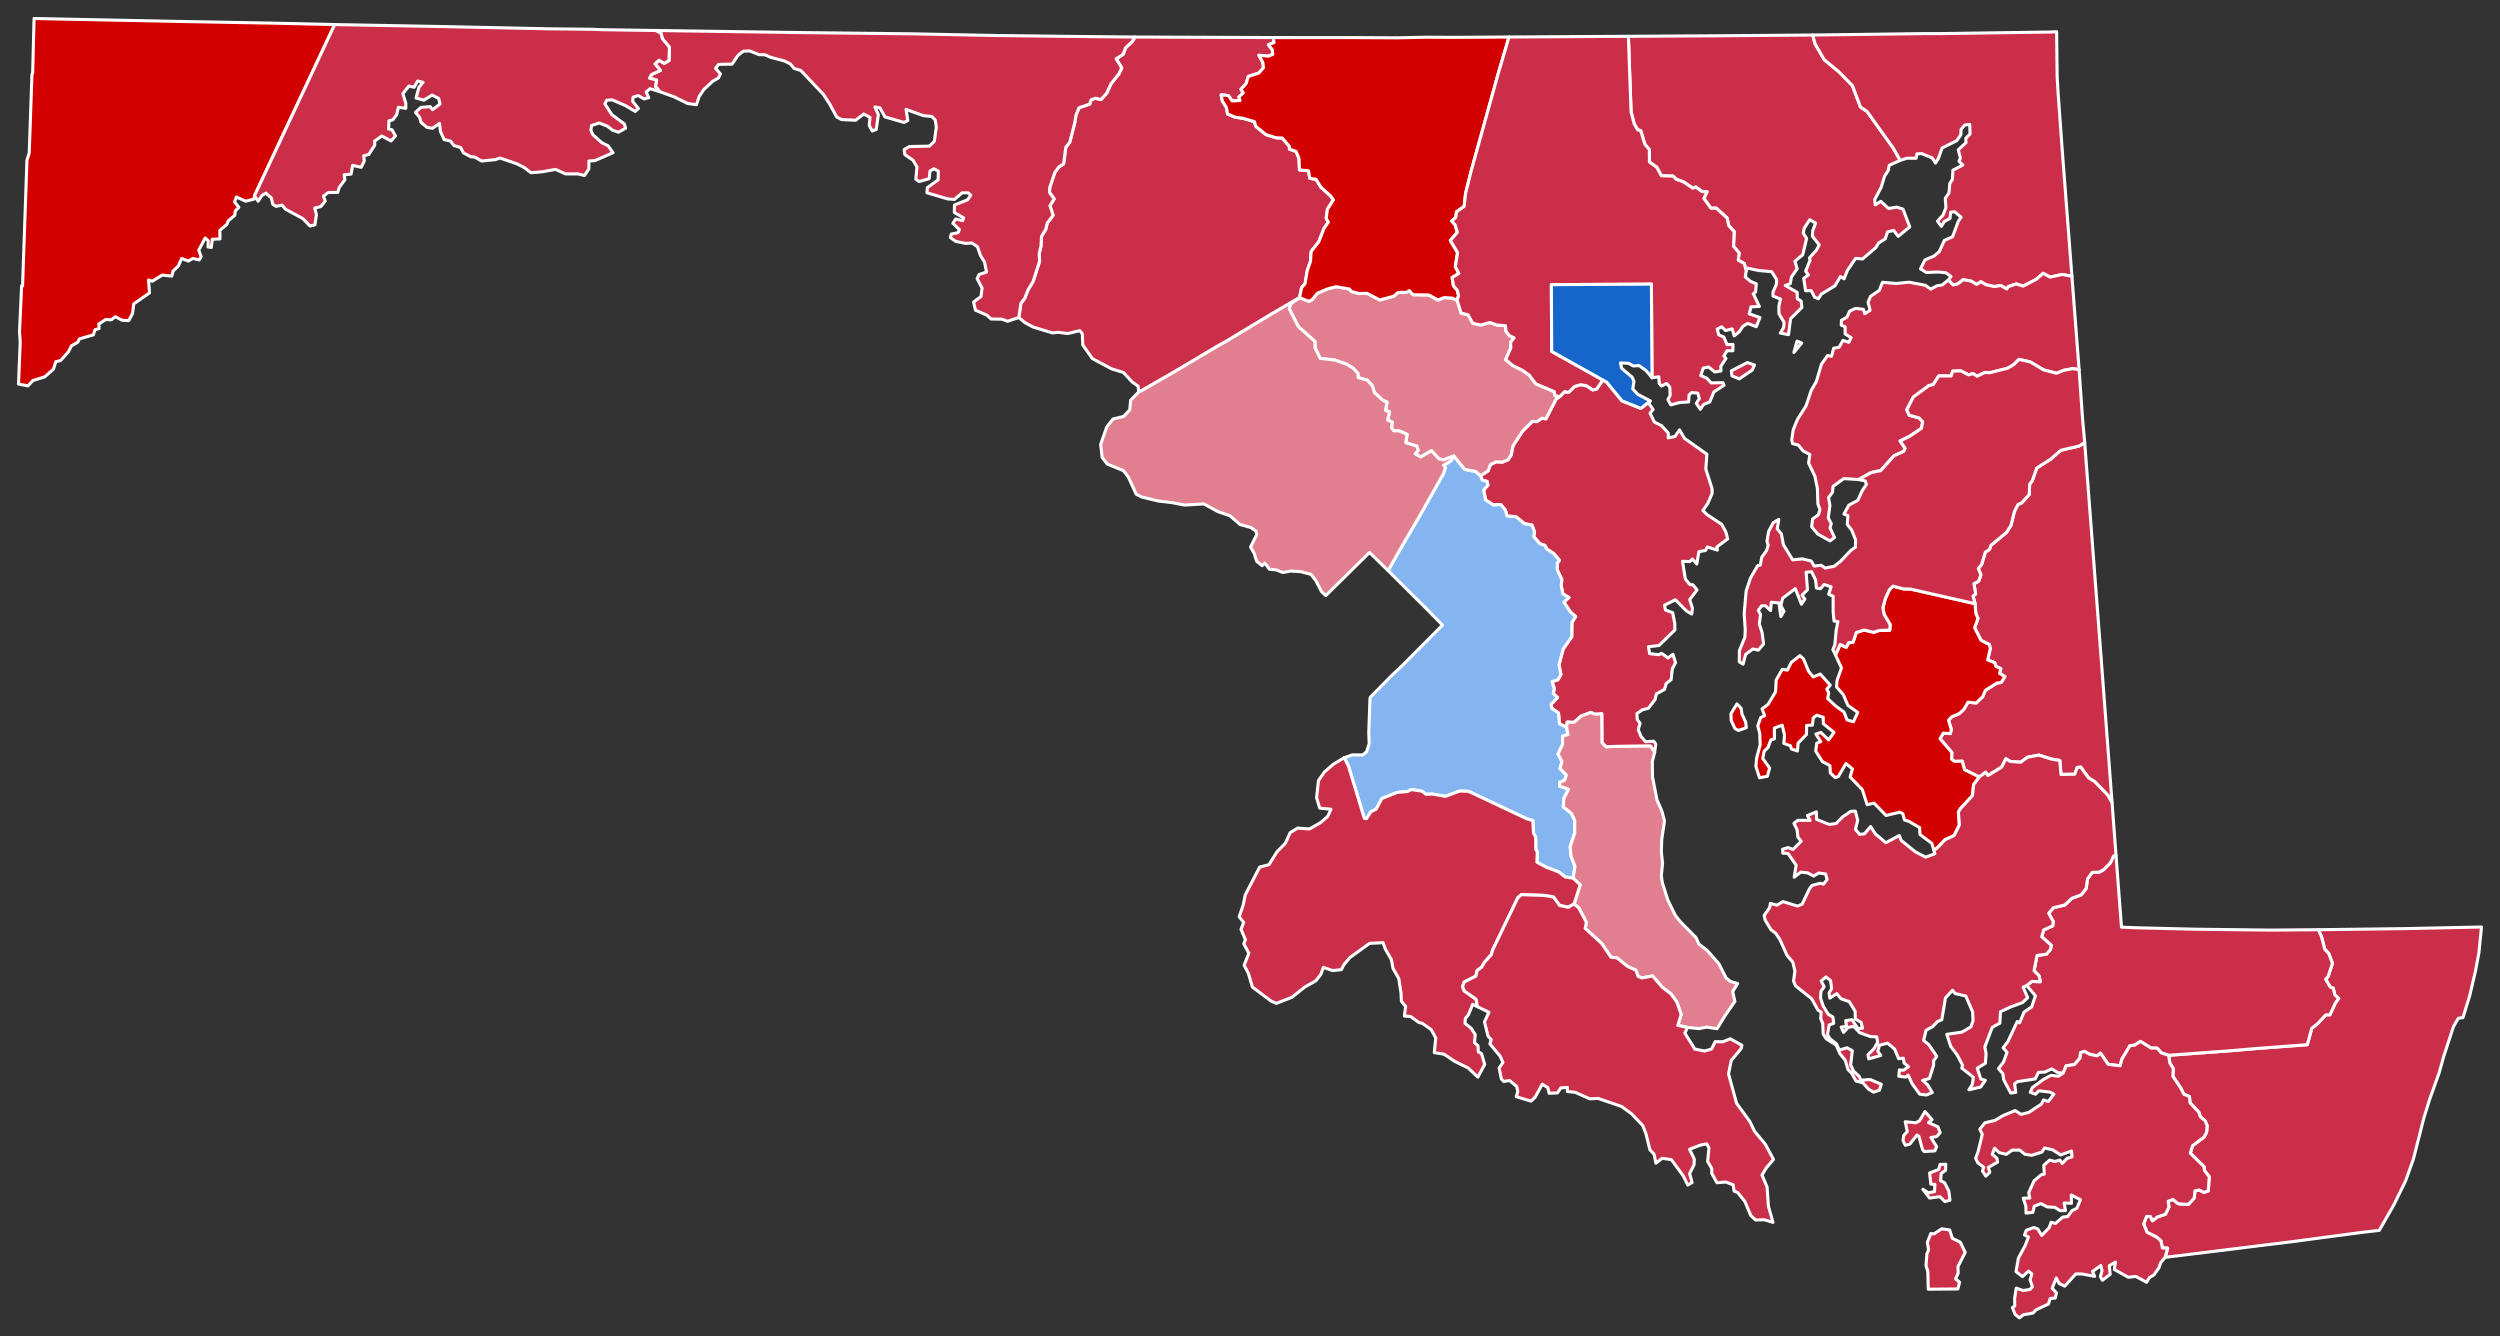 <?xml version="1.0" encoding="UTF-8" standalone="no"?>
<svg
   version="1.2"
   width="810"
   height="433"
   viewBox="0 0 810 433"
   stroke-linecap="round"
   stroke-linejoin="round"
   id="svg2538"
   sodipodi:docname="Maryland_Presidential_Election_Results_1984.svg"
   inkscape:version="1.3.2 (091e20e, 2023-11-25, custom)"
   xmlns:inkscape="http://www.inkscape.org/namespaces/inkscape"
   xmlns:sodipodi="http://sodipodi.sourceforge.net/DTD/sodipodi-0.dtd"
   xmlns="http://www.w3.org/2000/svg"
   xmlns:svg="http://www.w3.org/2000/svg"
   xmlns:rdf="http://www.w3.org/1999/02/22-rdf-syntax-ns#"
   xmlns:cc="http://creativecommons.org/ns#"
   xmlns:dc="http://purl.org/dc/elements/1.1/">
  <rect x="0" y="0" width="810" height="433" fill="#333333" stroke="none"/>
  <defs
     id="defs2542" />
  <sodipodi:namedview
     pagecolor="#ffffff"
     bordercolor="#666666"
     borderopacity="1"
     objecttolerance="10"
     gridtolerance="10"
     guidetolerance="10"
     inkscape:pageopacity="0"
     inkscape:pageshadow="2"
     inkscape:window-width="1920"
     inkscape:window-height="1017"
     id="namedview2540"
     showgrid="false"
     inkscape:zoom="0.87301075"
     inkscape:cx="452.4572"
     inkscape:cy="297.2472"
     inkscape:window-x="-8"
     inkscape:window-y="-8"
     inkscape:window-maximized="1"
     inkscape:current-layer="svg2538"
     inkscape:showpageshadow="2"
     inkscape:pagecheckerboard="0"
     inkscape:deskcolor="#d1d1d1" />
  <g
     id="Maryland"
     transform="translate(5,5)"
     stroke="white"
     stroke-width="1"
     style="fill:#cc2f4a;fill-opacity:1">
    <path
       d="M 697.63 336.92 718.12 335.4 725.93 334.73 742.56 333.48 743.99 328.21 745.81 326.74 748.55 323.81 749.9 323.79 751.6 320.08 752.74 318.48 751.46 317.34 750.99 315.17 750.02 314.82 748.5 312.26 749.31 311.37 750.7 307.13 749.49 303.87 748.21 302.57 747.16 298.44 746.13 296.23 774.29 295.87 799 295.35 798.16 303.75 797.05 309.61 795.21 317.51 793 324.7 791.48 324.92 789.9 327.69 786.73 337.4 785.26 342.66 782.21 351.17 780.34 357.18 776.94 370.56 774.42 377.6 770.51 385.55 765.88 393.64 760.09 394.31 737.82 397.28 696.51 402.38 697.31 399.39 695.63 399.35 695.12 397.01 693.69 395.8 690.66 394.29 689.53 391.52 690.5 389.13 691.72 389.13 692.4 390.54 693.99 389.3 696.61 388.4 697.75 386.06 697.48 384.23 699 383.61 700.75 385.02 704.03 385.22 705.92 383.17 706.16 380.85 707.48 380.54 709.11 381.33 710.47 380.87 710.8 376.26 709.27 374.27 709.12 373.04 704.66 368.61 705.4 366.19 709.12 363.41 709.95 361.81 710.12 359.71 709.46 358.16 707.88 356.79 707.45 355.39 704.56 352.31 704.38 350.29 702.53 349.51 701.57 347.53 698.99 343.69 699.16 341.27 698.03 339.45 697.63 336.92 Z"
       id="Worcester"
       fill="#b3c4db"
       style="fill:#cc2f4a;fill-opacity:0.992" />
    <path
       d="M 500.3 123.53 501.96 121.87 503.18 122.16 505.15 120.22 507.16 119.62 509.21 120.06 511.02 121.33 512.27 121.08 514.32 118.12 515.56 118.81 520.53 124.87 526.63 127.31 529.66 124.89 529.25 125.78 530.61 127.68 529.62 128.86 531 131.73 533.41 132.96 535.54 135.35 535.48 136.87 537.69 136.42 539.17 134.28 540.75 137.01 548.03 142.17 547.68 146.97 549.69 153.26 549.74 154.84 548.33 158.1 546.73 160.43 548.12 161.76 552.83 164.89 554.16 167.32 554.76 169.6 551.28 172.21 551.42 173.24 548.18 172.22 547.61 173.33 545.43 173.75 544.76 177.73 543.31 176.12 542.49 176.96 540.14 176.86 541.05 182.61 542.54 184.42 543.49 184.46 544.85 186.13 542.47 189.28 543.36 192.1 543.1 193.96 541.44 192.96 537.82 189.33 534.3 191.08 534.63 192.67 536.94 193.49 537.61 196.89 537.66 199.12 532.52 204.14 529.1 204.55 529.47 206.77 532.44 207.13 533.34 206.66 535.44 208.18 537.03 206.97 537.87 209.73 536.82 211.72 536.44 215.24 534.88 216.4 534.28 218.38 531.66 219.82 531.25 221.66 529.04 224.5 527.2 224.94 525.35 226.21 525.49 228.21 526.38 229.29 525.8 231.42 526.67 233.57 528.17 235.32 530.8 235.14 531.47 236.09 531.1 238.75 529.78 236.74 517.54 236.86 515.4 237.01 514.03 235.62 513.97 226.28 511.91 226.43 510.37 225.84 507.25 227.04 504.94 229.05 502.78 228.96 502.59 230.65 500.26 229.52 499.94 225.99 497.85 224.58 497.51 223.24 499.64 221.01 498.27 219.73 498.58 218.09 497.87 215.84 499.76 215.23 500.73 213.57 500.11 210.34 501.51 205.18 504.25 201.31 504.29 196.72 505.49 194.76 503.87 193.36 501.7 190.1 503.33 188.59 501.39 187.44 500.83 184.8 501.02 182.73 499.55 179.66 499.56 177.43 500.23 176.52 498.35 174.31 496.12 172.87 495.58 171.75 493.9 171.14 491.94 168.88 492.18 167.36 491.36 165.13 488.91 164.69 486.18 162.41 483.29 162.21 482.73 160.28 481.25 158.48 478.86 158.64 476.3 156.94 475.69 153.79 477.08 152.18 476.83 150.99 475.23 150.55 474.7 149.13 477.15 147.56 477.86 145.55 479.77 144.61 481.71 144.73 483.63 143.96 484.58 142.45 485.23 139.36 488.4 134.58 491.5 131.52 492.96 131.61 494.52 130.52 495.87 130.69 499.18 124.32 500.3 123.53 Z"
       id="Anne Arundel"
       fill="#b8e0da"
       style="fill:#cc2f4a;fill-opacity:0.992" />
    <path
       d="m 444.778,179.906 1.098,-2.017 0.952,-1.66 0.852,-1.599 v 0 l 8.04,-13.81 6.96,-12.39 0.63,-1.93 -0.61,-0.75 2.33,-1.38 1.03,-1.63 3.5,4.31 3.57,0.71 1.57,1.37 0.53,1.42 1.6,0.44 0.25,1.19 -1.39,1.61 0.61,3.15 2.56,1.7 2.39,-0.16 1.48,1.8 0.56,1.93 2.89,0.2 2.73,2.28 2.45,0.44 0.82,2.23 -0.24,1.52 1.96,2.26 1.68,0.61 0.54,1.12 2.23,1.44 1.88,2.21 -0.67,0.91 -0.01,2.23 1.47,3.07 -0.19,2.07 0.56,2.64 1.94,1.15 -1.63,1.51 2.17,3.26 1.62,1.4 -1.2,1.96 -0.04,4.59 -2.74,3.87 -1.4,5.16 0.62,3.23 -0.97,1.66 -1.89,0.61 0.71,2.25 -0.31,1.64 1.37,1.28 -2.13,2.23 0.34,1.34 2.09,1.41 0.32,3.53 2.33,1.13 0.43,2.33 -1.77,0.56 0.05,2.57 -1.5,3.2 1.27,2.43 -0.61,2.27 2.04,2.08 -0.59,1.77 -1.59,0.59 v 1.23 l 2.88,1.05 -1.49,2.92 -0.21,2.78 2.61,2.09 1.11,2.24 -0.02,4.2 -1.46,4.33 0.29,3.16 1.26,3.21 -0.57,3.89 -2.59,-0.39 -2.05,-1.62 -4.01,-1.53 -3.12,-1.67 0.15,-3.25 -0.49,-0.87 -0.07,-4.05 -0.69,-1.26 -0.21,-4.06 -1.96,-0.56 -18.88,-8.9 -2.88,-0.08 -4.62,1.72 -4.13,-0.75 -2.18,0.06 -1.27,-1 -3.46,-0.53 -1.2,0.64 -3.41,0.31 -4.95,1.98 -1.8,3.42 -1.72,0.84 -1.44,2.26 -0.71,-0.13 -5.12,-16.88 -1.38,-2.75 2.61,-0.93 3.36,0.04 1.26,-1.03 0.85,-2.64 -0.14,-3.54 0.4,-11.19 0.19,-0.4 6.77,-6.87 3.94,-3.75 12.6,-12.66 -4.62,-4.71 z"
       id="Prince George's"
       style="fill:#86b6f2;fill-opacity:0.992"
       inkscape:connector-curvature="0"
       sodipodi:nodetypes="ccccccccccccccccccccccccccccccccccccccccccccccccccccccccccccccccccccccccccccccccccccccccccccccccccccccccccccccccccc" />
    <path
       d="M 576.22 109.19 577.24 105.51 578.75 106.13 576.22 109.19 Z M 582.33 6.35 583.06 9.14 586.06 14.34 590.73 18.19 595.19 22.73 597.79 29.66 599.91 31.09 608.38 42.92 610.66 46.96 607.13 48.55 606.77 50.27 605.6 52.08 604.5 55.69 602.41 59.65 602.56 61.38 604.39 60.24 606.87 62.54 609.54 62.11 611.56 62.74 613.76 68.51 610.01 71.58 608.55 69.66 606.58 70.12 605.8 72.42 603.67 73.73 602.78 75.21 598.45 78.92 596.23 78.71 593.53 82.66 592.49 85.34 591.3 84.59 589.5 87.62 585.1 90.3 584.17 91.79 582.95 91.32 581.84 89.16 580.02 89.2 579.4 85.2 580.93 84.07 580.02 82.86 581.45 79.37 581.26 78.57 583.48 76.1 584.44 74.36 582.21 71.53 582.31 69.81 583.24 67.29 581.36 66.19 579.59 68.89 579.24 70.52 580.35 72.24 579.08 77.57 576.55 79.62 577.27 82.09 575.43 84.74 575.06 86.9 573.43 87.49 577.27 89.72 577.33 91.82 578.55 92.52 578.82 94.61 575.15 98.26 574.48 103.43 571.82 102.91 572.91 101.11 573.04 99.42 571.38 96.66 571.36 94.13 571.9 91.87 569.44 90.93 569.44 89.67 570.54 87.13 570.64 85.6 569.03 83.04 564.74 82.63 560.85 81.81 560.77 82.77 560.14 80.39 558.19 79.29 558.47 76.94 556.66 74.77 556.87 70.02 555.11 68.11 554.57 65.64 551.07 62.44 549.34 62.48 547.06 59.3 548.06 57.13 546.44 57.08 544.47 55.6 543.48 55.97 540.42 53.92 538.11 53.1 537.07 52.05 533.29 51.95 531.77 49.17 529.42 47.51 529.38 43.46 527.93 41.74 526.59 37.34 525.62 37.07 524.5 35.18 523.47 31.31 522.59 6.76 549.36 6.61 582.33 6.35 Z"
       id="Harford"
       fill="#cbdc93"
       style="fill:#cc2f4a;fill-opacity:0.992" />
    <path
       d="M 582.33 6.35 618.87 5.88 624.02 5.88 659.39 5.38 661.34 5.28 661.52 20.01 661.8 24.78 663.25 44.83 666.3 84.53 663.13 83.92 659.26 84.79 656.98 83.56 654.8 85.46 650.49 87.72 648.31 87 645.73 87.84 645.21 88.64 643.25 87.51 641.1 87.85 638.46 87.25 636.8 86.29 635.41 87.16 633.7 86.1 631.07 85.62 629.24 87.04 627.76 87.32 626.3 85.69 627.12 84.57 625.49 83.38 623.03 83.13 619.12 83.28 617.24 82.11 618.68 79.21 621.62 77.96 623.32 76.54 624.98 72.89 627.61 71.72 629.49 66.73 630.38 65.35 628.29 63.6 627 63.76 626.81 65.75 624.95 66.78 624.01 68.33 622.73 66.65 624.53 64.7 625.47 62.33 625.28 59.23 626.46 57.53 626.75 54.45 627.59 53.09 627.74 50.13 630.95 48.48 629.71 47.23 630.18 46.19 629.47 43.54 631.97 41.24 631.94 39.8 633.29 38.4 633.2 35.32 631.63 35.49 630.38 36.89 630.32 38.65 628.96 40.6 624.24 42.95 623.08 46.25 622.09 47.84 621.07 46.19 617.64 44.77 616.09 44.85 615.83 46.27 612.85 46.26 610.66 46.96 608.38 42.92 599.91 31.09 597.79 29.66 595.19 22.73 590.73 18.19 586.06 14.34 583.06 9.14 582.33 6.35 Z"
       id="Cecil"
       fill="#e4c9a0"
       style="fill:#cc2f4a;fill-opacity:0.992" />
    <path
       d="M 634.91 190.58 634.27 188.08 635.12 187.46 634.55 184.13 636.1 183.3 636.79 181.24 635.98 179.22 637.05 177.88 638.23 173.9 639.61 173.02 640.02 171.71 645.15 167.46 646.55 165.23 647.67 160.71 648.83 158.43 649.99 157.96 652.5 155.16 652.59 151.88 653.46 150.74 654.91 146.62 659.36 143.8 662.69 140.89 668.61 139.52 670.44 138.36 676.07 212.2 679.31 255.11 677.98 252.72 673.74 248.3 671.68 247.01 669.17 243.56 668.04 243.66 667.2 245.85 662.76 245.92 662.37 241.4 659.5 240.91 655.55 239.65 651.92 240.34 649.72 241.96 646.38 241.72 644.9 240.84 643.54 243.55 639.06 246.29 638.35 245.19 636.29 246.76 631.5 244.38 630.77 241.62 628.28 241.7 627.33 241.03 627.38 238.78 623.57 234.34 624.64 232.54 626.91 232.69 627.22 231.26 626.31 228.39 627.33 227.26 629.8 226.21 631.25 224.86 632.63 222.51 635.26 222.77 637.41 220.71 638.26 218.66 642.04 216.28 643.4 216.11 644.57 214.19 642.88 213.18 643.25 211.63 641.69 210.93 641.27 209.72 639 208.81 639.85 205.15 639.56 203.86 636.85 202.47 634.77 198.38 635.86 195.35 635.16 193.75 634.91 190.58 Z"
       id="Caroline"
       fill="#94bbeb"
       style="fill:#cc2f4a;fill-opacity:0.992" />
    <path
       d="M 103.44 2.96 77.46 58.41 77.24 59.53 74.61 60.19 71.58 58.82 70.98 60.42 72.4 62.17 71.22 63.36 71.08 64.76 68.97 66.52 68.5 67.72 66.23 69.62 66.28 72.4 63.79 72.52 63.47 75.16 62.41 75.01 62.47 73.01 61.48 72.1 59.39 76.06 60.16 78.15 59.55 79.22 57.46 78.74 56.01 79.58 53.86 78.75 52.76 81.2 51.09 82.79 50.66 84.46 47.56 84.13 44.34 86.11 43.12 85.71 43.44 89.9 38.33 93.46 37.95 96.54 36.72 98.88 34.57 98.77 32.37 97.61 31.08 98.6 29.2 98.55 27.02 99.97 27.11 101.44 25.78 101.84 25.25 103.49 20.73 104.8 20.16 105.93 18.16 107.03 17.12 109.05 14.6 111.84 13.1 112.18 12.31 114.62 9.49 117.1 5.65 118.3 4.04 120.03 1 119.43 1.55 105.88 1.32 102.42 2.01 87.62 2.31 87.63 3.73 46.91 4.47 44.55 5.35 19.12 5.58 18.68 6.04 1 53.71 1.96 82.64 2.48 103.44 2.96 Z"
       id="Garrett"
       fill="#d8e9e9"
       style="fill:#d40000;fill-opacity:0.992" />
    <path
       d="M 626.3 85.69 627.76 87.32 629.24 87.04 631.07 85.62 633.7 86.1 635.41 87.16 636.8 86.29 638.46 87.25 641.1 87.85 643.25 87.51 645.21 88.64 645.73 87.84 648.31 87 650.49 87.72 654.8 85.46 656.98 83.56 659.26 84.79 663.13 83.92 666.3 84.53 668.63 114.75 666.51 114.44 663.54 115.02 661.34 115.94 657.16 114.87 652.77 112.25 649.13 111.45 647.46 113.15 645.42 114.33 639.73 115.76 638.05 115.68 635.6 116.91 634.2 116.03 632.85 116.47 630.27 115.16 627.7 115.25 627.17 116.82 623.15 116.81 621.36 119.62 619.98 119.92 614.94 123.62 612.8 127.78 613.59 129.54 616.79 130.4 617.95 131.67 617.55 133.78 613.77 136.33 610.63 137.87 612.27 140.24 611.82 141.23 608.65 142.68 604.35 147.48 601.3 148.1 597.17 150.38 592.39 150.06 588.92 152.56 588.71 154.54 587.45 156.23 587.9 158.78 587.35 162.8 588.33 164.67 587.92 166.03 589.4 169.15 587.91 170.25 583.96 168.04 581.98 165.66 582.28 163.16 584.15 161.79 584.68 160.08 583.99 158.26 583.84 153.25 583.04 149.33 580.98 145.01 581.39 142.26 579.2 141.11 577.69 139.22 575.77 138.72 575.53 137.48 575.99 134.29 577.41 130.82 580.16 126.5 581.85 121.45 583.49 118.62 585.15 112.99 587.14 110.2 588.4 110.45 589.11 107.83 590.88 107.51 592.12 105.28 594 105.9 594.77 104.42 592.83 103.18 592.81 100.88 591.56 100.34 591.63 98.76 593.4 97.78 594.31 95.8 596.22 94.91 598.75 95.23 599.18 96.63 600.91 95.56 600.26 92.91 601.07 90.99 603.91 89.08 604.92 86.46 609.33 86.85 613.53 86.43 618.79 87.43 620.58 88.68 622.61 87.58 624.24 87.35 626.3 85.69 Z"
       id="Kent"
       fill="#cdec98"
       style="fill:#cc2f4a;fill-opacity:0.992" />
    <path
       d="M 589.7 207.2 591.22 203.79 593.17 204.75 593.95 203.24 595.38 203.11 596.46 199.91 598.95 199.13 602.15 199.87 603.86 199.26 607.28 199.17 607.41 197.36 605.46 194.07 605.05 191.96 605.84 188.98 607.12 186.12 608.32 184.9 611.75 185.81 613.94 185.85 634.91 190.58 635.16 193.75 635.86 195.35 634.77 198.38 636.85 202.47 639.56 203.86 639.85 205.15 639 208.81 641.27 209.72 641.69 210.93 643.25 211.63 642.88 213.18 644.57 214.19 643.4 216.11 642.04 216.28 638.26 218.66 637.41 220.71 635.26 222.77 632.63 222.51 631.25 224.86 629.8 226.21 627.33 227.26 626.31 228.39 627.22 231.26 626.91 232.69 624.64 232.54 623.57 234.34 627.38 238.78 627.33 241.03 628.28 241.7 630.77 241.62 631.5 244.38 636.29 246.76 634.46 249.22 634.07 252.78 630.26 256.91 629.52 258.1 629.85 262.26 628.14 265.72 625.18 267.08 622.44 269.97 621.53 270.33 620.94 268.27 617.07 265.37 616.96 263.14 613.4 261.09 612.07 260.69 611.55 258.67 610.56 258.13 606.09 259.22 602.21 255.22 599.96 255.71 598.39 250.84 594.44 246.75 595.19 244.12 593.09 242.39 590.6 246.61 589.6 246.91 588.03 245.45 587.89 243.04 585.45 241.75 583.29 238.37 583.63 235.79 584.93 235.29 583.35 232.83 584.95 232.3 587.48 234.73 589.23 232.27 585.76 229.5 585.74 227.41 583.66 226.73 582.51 227.57 582.21 229.94 580.33 230.04 580.3 232.96 577.59 235.76 577.37 238.33 575.42 237.66 575.09 236.63 572.96 235.85 573.2 233.19 572.43 229.97 569.89 230.89 569.92 234.37 568.74 234.73 567.83 237.2 566.58 238.4 566.14 240.74 568.35 243.86 567.63 246.51 565.08 246.99 563.91 243.31 564.15 240.59 565.29 236.34 565.16 232.67 564.53 230.19 565.45 227.49 566.75 226.86 565.91 224.69 567.85 223.21 570.29 219.15 570.47 215.35 572.44 211.89 574.13 212.1 575.35 209.65 578.16 207.43 579.31 208.43 580.98 212.49 582.49 214.33 584.77 213.39 588.01 217.01 586.89 218.26 587.49 219.47 587.17 221.35 589.74 223.73 592.45 225.69 593.44 228.24 595.5 228.86 596.9 225.82 593.71 223.53 592.25 220.07 590.05 217.57 590.2 215.48 591.64 211.42 589.7 207.2 Z M 555.82 226.28 557.76 223.07 559.12 224.47 559.4 226.41 560.61 229 560.79 230.77 558.26 231.67 557.13 231.06 555.9 228.42 555.82 226.28 Z"
       id="Talbot"
       fill="#d5bca5"
       style="fill:#d40000;fill-opacity:0.992" />
    <path
       d="M 651.65 314.3 653.34 312.98 656.05 313.08 655.66 311.17 654.03 309.52 655 304.56 658.02 304.17 659.37 302.6 659.61 301.28 656.52 298.51 657.14 296.31 660.1 294.96 660.25 293.56 658.78 290.9 660.3 289.1 664 288.22 666.25 286.07 669.32 284.91 670.91 282.85 671.35 279.76 672.85 277.66 675.15 277.57 676.52 276.81 678.77 274.56 679.79 272.32 680.6 272.27 682.36 295.4 687.94 295.62 706.56 296.07 730.3 296.35 746.13 296.23 747.16 298.44 748.21 302.57 749.49 303.87 750.7 307.13 749.31 311.37 748.5 312.26 750.02 314.82 750.99 315.17 751.46 317.34 752.74 318.48 751.6 320.08 749.9 323.79 748.55 323.81 745.81 326.74 743.99 328.21 742.56 333.48 725.93 334.73 718.12 335.4 697.63 336.92 695.24 336.12 693.91 334.6 691.96 334.58 688.51 332.41 686.61 333.64 685.12 333.8 682.48 338.17 681.95 340.31 678.07 339.85 675.54 336.23 674.48 337.09 672.15 336.64 670.3 335.63 669.09 336.11 668.94 337.82 667.12 339.91 664.4 340.35 663.5 342.64 661.76 342.55 659.76 341.31 657.53 342.37 655.46 342.42 654.41 344.58 648.65 345.46 647.73 346.16 648.1 348.93 646.47 349.14 644.2 344.82 643.94 342.89 642.5 341.21 644.17 339.04 645.28 335.93 644.01 334.51 645.56 332.47 648.58 325.98 649.36 326.38 650.8 322.91 653.26 321.23 654.48 317.65 651.65 314.3 Z"
       id="Wicomico"
       fill="#dbe5d2"
       style="fill:#cc2f4a;fill-opacity:0.992" />
    <path
       d="M 362.72 7 407.52 7.17 407.8 8.78 405.96 9.5 407.22 11.09 407.37 12.62 405.92 13.19 402.89 12.91 404.13 15.17 404.39 16.92 402.84 18.68 399.46 19.77 398.75 22.09 397.06 23.91 397.83 25.09 396.41 26.41 396.76 27.56 394.23 27.71 392.99 25.97 390.67 25.73 391.01 27.66 392.38 29.86 392.73 31.92 395.21 32.97 397.75 33.33 401.43 34.4 401.87 35.91 405.14 38.59 408.5 39.65 410.45 39.72 412.79 42.47 412.77 43.33 414.9 44.03 415.87 46.34 416.03 50.05 418.94 50.34 419.37 52.77 421.41 53.1 422.96 55.63 426.04 58.41 427.04 59.75 425.1 62.75 424.69 65.75 425.39 66.95 424 68.99 422.27 73.38 419.82 76.46 419.61 79.61 418.52 82.83 417.84 86.93 416.73 88.16 416.06 91.42 415.93 91.52 407.22 96.59 392.49 105.48 389.97 106.88 375.17 115.67 364.7 121.68 363.96 121.98 363.74 120.13 361.77 118.71 359 115.69 355.14 114.5 348.93 111.18 345.81 106.74 345.66 103.11 344.81 102.14 340.94 103.07 337.78 102.65 335.99 102.86 329.73 100.96 327.04 99.51 325.09 97.87 325.78 93.24 326.96 91.75 328.09 88.91 329.74 86.16 331.82 79.62 331.7 77.06 332.28 74.74 332.44 71.59 333.83 69.28 334.29 67.33 336.2 64.75 335.18 61.66 336.55 59.42 335.02 57.36 335.12 55.71 336.77 50.88 338.11 49.03 339.6 48.11 340.3 42.79 341.6 41.08 343.21 34.78 343.62 32.27 344.62 29.91 348.08 28.71 348.5 27.35 349.89 26.82 351.72 27.26 353.55 25.21 355 22.1 357.45 19.05 358.45 17.01 356.63 14.05 358.89 12.61 359.66 10.53 361.85 8.45 362.72 7 Z"
       id="Frederick"
       fill="#9a94d1"
       style="fill:#cc2f4a;fill-opacity:0.992" />
    <path
       d="M 415.93 91.52 416.06 91.42 419.03 92.63 420.16 92.06 421.85 89.99 425.24 88.56 427.93 87.9 432.21 88.63 432.81 89.44 435.33 90.1 437.92 90.05 442.05 92.18 446.52 90.99 447.98 89.75 450.65 89.73 451.62 89.17 452.81 90.49 457.91 90.57 460.95 92.2 462.91 91.39 465.64 91.61 467.11 92.3 468.41 96.45 470.66 96.98 472.19 99.77 474.73 100.32 477.73 99.49 480.02 100.32 482.77 100.53 482.9 102.25 484.07 103.77 485.57 104.47 484.45 105.86 484.5 107.76 482.84 111.5 485.08 113.4 488.33 115.01 490.49 116.57 492.59 119.35 498.58 121.89 498.84 123.18 500.3 123.53 499.18 124.32 495.87 130.69 494.52 130.52 492.96 131.61 491.5 131.52 488.4 134.58 485.23 139.36 484.58 142.45 483.63 143.96 481.71 144.73 479.77 144.61 477.86 145.55 477.15 147.56 474.7 149.13 473.13 147.76 469.56 147.05 466.06 142.74 462.7 144 461.2 143.65 458.79 141.04 455.3 143.06 453.52 142.04 454.49 140.91 454.05 139.55 450.45 138.43 450.92 135.75 448.39 134.62 446.56 134.58 445.83 133.57 446.1 131.78 444.58 131.11 445.21 128.42 443.91 127.98 444.4 125.32 442.94 124.62 440.3 122.19 439.66 120.04 438.07 118.2 435.08 117.37 434.96 115.97 433.54 114.41 431.4 113.05 427.55 111.67 422.73 111.11 421.05 107.65 421.05 105.66 415.64 100.81 412.71 95.03 413.25 93.37 415.93 91.52 Z"
       id="Howard"
       fill="#e8ead8"
       style="fill:#e27f90;fill-opacity:0.992" />
    <path
       d="M 207.48 4.88 254.93 5.56 290.65 5.96 317.41 6.5 344.02 6.82 362.72 7 361.85 8.45 359.66 10.53 358.89 12.61 356.63 14.05 358.45 17.01 357.45 19.05 355 22.1 353.55 25.21 351.72 27.26 349.89 26.82 348.5 27.35 348.08 28.71 344.62 29.91 343.62 32.27 343.21 34.78 341.6 41.08 340.3 42.79 339.6 48.11 338.11 49.03 336.77 50.88 335.12 55.71 335.02 57.36 336.55 59.42 335.18 61.66 336.2 64.75 334.29 67.33 333.83 69.28 332.44 71.59 332.28 74.74 331.7 77.06 331.82 79.62 329.74 86.16 328.09 88.91 326.96 91.75 325.78 93.24 325.09 97.87 321.44 99.1 319.62 98.41 316.1 98.36 314.75 97.11 311.05 95.5 310.44 92.87 312.84 91.07 313.19 88.33 311.58 85.28 312.23 83.94 314.63 83.14 313.99 79.93 312.68 77.79 311.7 74.94 309.88 73.74 307.82 73.86 304.64 73.2 302.9 71.94 303.21 70.83 305.41 70.39 305.85 69.39 303.73 67.35 304.63 65.96 306.88 66.48 307.24 65.61 304.2 63.84 304.25 61.41 308.5 59.74 309.54 58.25 308.66 57.47 306.76 57.46 304.24 59.61 302.07 59.45 295.34 57.46 295.46 55.8 298.95 53.29 299.02 50.46 297.58 49.66 296.32 50.43 296.05 52.9 292.78 53.82 291.73 53.05 292.09 49.1 290.83 46.91 288.19 45.12 287.94 43.45 289.64 42.48 296.1 42.35 297.71 40.82 298.37 36.22 298.02 33.9 296.93 32.74 294.19 32.48 288.57 30.44 289.12 34.06 287.93 34.67 281.75 32.88 280.08 29.92 278.46 29.64 279.59 32.12 278.9 36.93 277.63 37.45 276.62 35.63 276.89 33.04 274.85 31.93 272.23 33.96 267.67 33.74 266.08 32.89 263.89 28.82 261.77 25.57 254.47 17.85 252.29 17.18 251.02 15.67 249.12 14.74 244.71 13.57 242.81 12.75 240.91 12.7 237.87 11.49 235.84 11.58 234.1 12.94 232.2 15.78 227.86 15.85 226.83 17.13 228.43 18.97 227.74 20.29 225.88 21.35 222.99 24.07 221.52 26.27 220.65 28.94 217.77 28.52 213.34 26.35 208.78 24.7 207.36 22.98 207.74 20.94 205.41 20.33 206.12 19.12 209 17.82 207.21 15.69 208.52 14.52 210.18 15.52 211.75 14.61 211.91 10.32 209.59 7.51 209.18 5.8 207.48 4.88 Z"
       id="Washington"
       fill="#bbea90"
       style="fill:#cc2f4a;fill-opacity:0.992" />
    <path
       d="M 611.58 364.58 611.8 362.89 612.95 361.63 612.3 358.44 615.73 358.79 616.95 358.11 618.71 355.15 620.98 357.77 619.85 358.72 622.92 360.11 623.61 362.01 622.45 363.25 620.61 363.55 622.48 366.52 621.88 367.89 618.45 368.1 617.89 367.45 616.75 363.23 616.12 362.74 613.79 365.69 612.33 366.07 611.58 364.58 Z M 621.53 270.33 622.44 269.97 625.18 267.08 628.14 265.72 629.85 262.26 629.52 258.1 630.26 256.91 634.07 252.78 634.46 249.22 636.29 246.76 638.35 245.19 639.06 246.29 643.54 243.55 644.9 240.84 646.38 241.72 649.72 241.96 651.92 240.34 655.55 239.65 659.5 240.91 662.37 241.4 662.76 245.92 667.2 245.85 668.04 243.66 669.17 243.56 671.68 247.01 673.74 248.3 677.98 252.72 679.31 255.11 680.6 272.27 679.79 272.32 678.77 274.56 676.52 276.81 675.15 277.57 672.85 277.66 671.35 279.76 670.91 282.85 669.32 284.91 666.25 286.07 664 288.22 660.3 289.1 658.78 290.9 660.25 293.56 660.1 294.96 657.14 296.31 656.52 298.51 659.61 301.28 659.37 302.6 658.02 304.17 655 304.56 654.03 309.52 655.66 311.17 656.05 313.08 653.34 312.98 651.65 314.3 650.49 314.85 651.97 318.24 650.29 319.85 646.52 321.22 643.16 322.81 642.95 326.52 640.48 327.86 638.08 334.19 638.49 336.38 638.27 339.49 635.63 341.11 636.78 344.6 638.25 345.02 636.73 347.2 632.92 348.09 634.02 346.4 634.38 344.03 630.62 341.07 630.86 340.11 629.15 336.84 627.02 334.01 625.76 330.12 630.7 329.4 633.59 327.68 634.26 325.72 634.14 322.87 631.92 317.72 628.45 316.91 627.6 315.85 625.33 318.32 624.15 325.38 622.76 325.98 621.15 327.65 619.05 328.82 618.25 332.08 619.92 333.45 622.52 337.25 621.48 338.71 621.49 340.13 620.12 344.45 617.92 345.04 619.5 346.42 621.06 348.97 619.15 349.79 616.99 349.51 614.58 346.21 613.24 343.33 612.47 343.97 610.22 343.71 610.39 341.66 611.76 341.75 613.35 340.58 611.93 339.45 611.7 337.85 610.16 338.01 608.85 334.89 606.57 332.98 603.95 333.67 603.4 335.59 604.37 336.97 600.48 338.06 600.22 336.73 602.1 334.85 603.36 332.76 603.06 330.94 601.03 330.85 597.53 329.59 595.64 327.57 593.85 327.85 592.3 329.49 591.55 327.78 593.27 327.53 593 325.69 595.04 325.39 596.96 328.23 598.47 328.15 597.98 326.22 596.11 325.15 596.07 322.66 594.17 319.54 591.49 318.6 590.12 316.94 587.87 318.4 587.62 316.73 588.45 315.29 588.1 312.7 586.61 311.53 585.07 312.85 586.03 314.71 585.01 316.11 584.84 318.32 585.72 320.99 587.31 323.57 588.87 324.54 589.11 326.58 587.65 327.09 587.09 330.18 587.88 331.52 590 333.22 590.93 335.21 593.44 334.48 595.15 335.43 594.61 340.01 595.58 342.09 597.41 343.78 597.88 344.97 600.95 344.77 604.53 346.28 603.94 348.21 602.03 348.86 600.33 347.81 598.59 345.83 596.34 345.23 594.96 342.73 593.76 341.54 592.87 338.53 591.18 336.45 589.94 333.65 586.69 331.56 585.7 330.02 585.57 326.61 584.92 325.05 585.05 322.93 584.04 322.3 581.98 318.59 576.8 314.45 576.1 312.88 576.55 309.65 575.88 306.77 573.99 304.52 571.65 299.36 570.32 297.38 568.78 296.21 566.86 292.99 566.59 291.59 568.39 289.02 568.59 287.7 570.68 288.27 572.69 287.12 577.39 288.57 578.89 287.96 581.27 282.96 582.11 281.87 584.8 281.17 585.82 281.46 586.98 279.97 586.5 278.16 584.3 277.84 582.61 278.84 580.65 277.8 578.44 277.58 576.31 279.21 576.95 275.32 574.3 271.5 572.64 271.43 572.55 270.16 574.32 269.62 575.93 270.21 578.57 267.58 577.5 266.2 577.28 263.91 576.24 261.74 577.51 260.78 581.46 260.83 580.61 259.24 583.5 258.03 583.58 260.49 587.7 262.13 589.93 261.8 591.92 259.73 594.67 257.87 596.12 257.8 596.9 260.78 596.16 263.71 597.5 265.33 599.07 265.16 601.08 262.79 602.61 265.17 606 268.04 610.36 265.71 611.02 267.33 615.56 270.98 618.91 272.72 621.9 271.6 621.53 270.33 Z"
       id="Dorchester"
       fill="#cde2b7"
       style="fill:#cc2f4a;fill-opacity:0.992" />
    <path
       d="M 502.59 230.65 502.78 228.96 504.94 229.05 507.25 227.04 510.37 225.84 511.91 226.43 513.97 226.28 514.03 235.62 515.4 237.01 517.54 236.86 529.78 236.74 531.1 238.75 530.35 241.76 530.4 246.66 531.85 254.11 533.5 257.92 534.29 261.04 533.41 266.92 533.27 270.86 533.67 274.85 533.26 278.67 533.6 281.01 535.38 286.61 537.81 291.6 539.4 293.6 544.53 298.83 545.42 300.85 548.09 302.91 551.89 307.2 554.25 311.85 555.65 312.99 558 313.67 556.38 316.28 557.11 319.45 553.89 324.11 551.33 328.31 547.92 327.79 545.51 328.27 541.77 327.89 538.61 327.22 539.71 323.69 538.25 319.57 536.37 316.99 533.6 314.9 530.43 311.21 526.93 311.85 525.75 311.34 525.02 309.34 522.35 308.14 518.92 305.36 516.96 305.14 513.99 300.73 508.6 295.8 508.99 293.83 506.48 289.09 505 287.89 506.98 281.67 504.72 279.55 505.29 275.66 504.03 272.45 503.74 269.29 505.2 264.96 505.22 260.76 504.11 258.52 501.5 256.43 501.71 253.65 503.2 250.73 500.32 249.68 500.32 248.45 501.91 247.86 502.5 246.09 500.46 244.01 501.07 241.74 499.8 239.31 501.3 236.11 501.25 233.54 503.02 232.98 502.59 230.65 Z"
       id="Calvert"
       fill="#c4e4e2"
       style="fill:#e27f90;fill-opacity:0.992" />
    <path
       d="M 103.44 2.96 139.84 3.63 172.86 4.34 186.41 4.48 190.42 4.63 207.48 4.88 209.18 5.8 209.59 7.51 211.91 10.32 211.75 14.61 210.18 15.52 208.52 14.52 207.21 15.69 209 17.82 206.12 19.12 205.41 20.33 207.74 20.94 207.36 22.98 208.78 24.7 205.59 23.73 204.36 24.84 205.19 26.67 203.66 27.03 201.77 25.98 200.11 26.48 200 27.85 201.84 30.17 200.8 31.1 197.69 29.23 193.32 27.34 191.59 27.48 190.97 28.63 193.23 32.13 197.31 35.17 197.67 36.56 195.39 37.82 193.5 37.21 191.82 35.9 189.17 34.84 186.67 35.66 186.44 37.26 187.12 38.68 189.96 41.21 192.02 42.24 193.63 44.47 187.69 47.06 185.82 47.14 185.77 49.78 184.37 51.87 182.23 51.34 178.22 51.34 175 49.88 170.49 50.68 167.04 50.97 164.88 49.3 162.42 48.05 156.95 46.18 155.55 46.71 151.06 47.18 148.81 45.88 147.58 45.81 145.14 44.52 144.25 42.79 142.04 42.15 140.96 40.7 138.89 40.22 137.7 37.57 137.39 34.98 135.15 36.56 133.31 36.26 131.43 34.66 130.93 32.93 129.6 31.43 131.41 29.78 134.37 29.55 135.15 30.55 137.55 28.7 137.15 26.9 134.98 25.81 132.34 27.45 129.8 26.76 130.73 23.28 132.06 21.67 130.31 21.25 129.19 23.27 127.49 22.9 125.52 25.34 126.48 28.42 126.47 30.09 124.07 29.78 123.52 32.15 122.29 33.82 121.02 34.15 120.91 36.79 122.01 37.06 123.15 39.05 121.71 40.66 118.69 39.06 116.4 40.71 116.41 42.06 114.49 45.03 112.83 45.51 113.04 47.12 112.03 49.21 109.25 48.59 108.75 51.41 106.5 51.64 106.75 53.22 104.93 55.7 104.42 57.35 101.37 57.37 99.79 58.53 100.37 60.13 98.95 61.93 96.96 62.42 97.53 64.53 97.02 67.84 95.45 68.23 93.12 65.82 87.61 62.86 86.38 61.47 84.41 61.86 83.4 61.22 82.91 59.13 81.13 57.58 79.9 58.3 78.63 60.2 77.46 58.41 103.44 2.96 Z"
       id="Allegany"
       fill="#cee8ef"
       style="fill:#cc2f4a;fill-opacity:0.992" />
    <path
       d="M 597.17 150.38 601.3 148.1 604.35 147.48 608.65 142.68 611.82 141.23 612.27 140.24 610.63 137.87 613.77 136.33 617.55 133.78 617.95 131.67 616.79 130.4 613.59 129.54 612.8 127.78 614.94 123.62 619.98 119.92 621.36 119.62 623.15 116.81 627.17 116.82 627.7 115.25 630.27 115.16 632.85 116.47 634.2 116.03 635.6 116.91 638.05 115.68 639.73 115.76 645.42 114.33 647.46 113.15 649.13 111.45 652.77 112.25 657.16 114.87 661.34 115.94 663.54 115.02 666.51 114.44 668.63 114.75 669.73 130.45 670.44 138.36 668.61 139.52 662.69 140.89 659.36 143.8 654.91 146.62 653.46 150.74 652.59 151.88 652.5 155.16 649.99 157.96 648.83 158.43 647.67 160.71 646.55 165.23 645.15 167.46 640.02 171.71 639.61 173.02 638.23 173.9 637.05 177.88 635.98 179.22 636.79 181.24 636.1 183.3 634.55 184.13 635.12 187.46 634.27 188.08 634.91 190.58 613.94 185.85 611.75 185.81 608.32 184.9 607.12 186.12 605.84 188.98 605.05 191.96 605.46 194.07 607.41 197.36 607.28 199.17 603.86 199.26 602.15 199.87 598.95 199.13 596.46 199.91 595.38 203.11 593.95 203.24 593.17 204.75 591.22 203.79 589.7 207.2 588.85 205.48 589.5 203.86 589.92 199.19 590.48 196.38 589.23 196.22 588.94 193.24 588.93 188.16 587.49 187.56 588.27 185.15 586.02 184.36 584.87 185.73 583.55 185.53 583.23 182.85 581.95 180.23 580.18 180.41 580.63 186.08 578.89 187.82 579.76 189.11 578.67 190.76 576.68 185.72 572.6 188.8 571.99 191.14 573 193.07 571.99 194.79 571.38 190.35 568.9 190.13 568.66 192.83 567 191.27 565.79 191.28 564.67 192.74 565.42 194.08 565.01 197.19 565.91 199.92 566.4 203.65 564.7 205.64 562.93 205.27 560.59 207 559.76 210.19 558.52 209.43 558.57 205.78 560.34 201.51 560.46 199.15 560.11 193.77 560.76 186.47 562.15 182.31 564.45 178.3 565.32 178.09 565.84 175.48 567.35 173.42 567.9 171.64 567.5 170.37 568.06 167.13 569.57 164.3 571.34 163.28 570.81 166.33 572.16 167.97 572.82 171.48 575.82 176.39 578.97 176.08 581.82 176.76 582.81 178.41 585.05 178.14 586.35 179.06 589.33 178.45 591.27 176.92 594.73 173.28 596.16 172.3 596.2 169.88 594.95 166.75 593.53 164.93 593.71 162.05 592.43 161.58 594.01 158.68 596.92 157.12 598.41 153.9 599.72 151.95 599.34 150.81 597.17 150.38 Z"
       id="Queen Anne's"
       fill="#c7d5e6"
       style="fill:#cc2f4a;fill-opacity:0.992" />
    <path
       d="m 363.96,121.98 0.74,-0.3 10.47,-6.01 14.8,-8.79 2.52,-1.4 14.73,-8.89 8.71,-5.07 -2.68,1.85 -0.54,1.66 2.93,5.78 5.41,4.85 v 1.99 l 1.68,3.46 4.82,0.56 3.85,1.38 2.14,1.36 1.42,1.56 0.12,1.4 2.99,0.83 1.59,1.84 0.64,2.15 2.64,2.43 1.46,0.7 -0.49,2.66 1.3,0.44 -0.63,2.69 1.52,0.67 -0.27,1.79 0.73,1.01 1.83,0.04 2.53,1.13 -0.47,2.68 3.6,1.12 0.44,1.36 -0.97,1.13 1.78,1.02 3.49,-2.02 2.41,2.61 1.5,0.35 3.36,-1.26 -1.03,1.63 -2.33,1.38 0.61,0.75 -0.63,1.93 -6.96,12.39 -8.04,13.81 -0.58,1.075 -0.846,1.456 -0.88,1.606 -0.596,1.139 L 438.72,174 l -14.15,13.97 -1.41,-1.3 -1.81,-3.53 -1.6,-2.05 -3.35,-0.88 -3.18,-0.19 -2.61,0.46 -2.11,-0.84 -2.19,-0.21 -1.52,-1.97 -0.87,0.82 -1.76,-1.44 -0.81,-2.57 -1.17,-2.01 2.01,-4.06 -0.25,-1.11 -1.67,-1.18 -3.48,-0.95 -3.29,-2.86 -3.9,-1.33 -4.55,-2.5 -6.24,0.37 -4.32,-0.82 -4.3,-0.5 -5.31,-1.31 -1.75,-0.88 -2.55,-5.56 -1.57,-2.07 -5.28,-2.16 -1.64,-2.14 -0.47,-4.24 1.98,-5.66 2.03,-2.55 3.44,-0.82 1.98,-2.12 0.26,-3.1 z"
       id="Montgomery"
       style="fill:#e27f90;fill-opacity:0.992"
       inkscape:connector-curvature="0"
       sodipodi:nodetypes="cccccccccccccccccccccccccccccccccccccccccccccccccccccccccccccccccccccccccccccccccccccccc" />
    <path
       d="M 430.53 240.5 431.91 243.25 437.03 260.13 437.74 260.26 439.18 258 440.9 257.16 442.7 253.74 447.65 251.76 451.06 251.45 452.26 250.81 455.72 251.34 456.99 252.34 459.17 252.28 463.3 253.03 467.92 251.31 470.8 251.39 489.68 260.29 491.64 260.85 491.85 264.91 492.54 266.17 492.61 270.22 493.1 271.09 492.95 274.34 496.07 276.01 500.08 277.54 502.13 279.16 504.72 279.55 506.98 281.67 505 287.89 503.11 288.96 500.3 288.36 498.35 285.66 495.5 285.13 487.96 284.88 486.82 285.79 478.61 302.82 478.17 304.35 475.97 306.76 475.08 308.34 473.57 309.49 473.18 311.27 469.42 313.17 468.86 314.64 469.39 316.04 473.26 318.75 473.64 321.14 472.15 320.42 470.75 323.81 469.77 324.99 469.66 326.58 471.69 328.19 472.98 330.22 472.73 332.8 473.87 333.82 473.96 335.79 475.02 336.38 476.04 339.87 473.82 343.98 470.7 341.04 466.25 338.84 462.87 336.56 459.7 336.05 460.19 331.3 458.72 328.6 455.87 326.58 454.7 326.27 452.04 324.35 450.02 324.19 450.42 321.05 449.06 319.42 448.93 316.74 448.21 312.07 446.34 308.77 445.79 305.86 443.83 302.47 443.12 300.43 438.73 300.65 432.42 305.22 430.45 307.51 429.6 309.17 426.79 309.47 423.76 308.45 422.96 310.7 421.33 312.78 417.75 314.8 413.58 318.12 408.53 320.1 406.83 319.34 400.79 314.81 399.46 310.33 398.1 307.74 399.63 303.84 397.98 300.77 398.52 299.49 397.09 296.1 397.95 293.85 396.5 292.03 397.81 288.17 398.44 285 403.14 275.92 406.14 275.16 408.77 270.95 411.46 268.22 413.01 264.78 415.46 263.29 419.25 263.59 422.79 261.58 425.21 259.49 426.22 257.2 422.59 256.83 421.57 253.42 422.19 247.9 424.09 245.15 426.99 242.62 430.53 240.5 Z"
       id="Charles"
       fill="#f3d7d4"
       style="fill:#cc2f4a;fill-opacity:0.992" />
    <path
       d="M 407.52 7.17 435.62 7.19 447.7 7.26 457.35 7.05 465.61 7.11 483.92 6.99 480.43 18.83 471.62 50.55 469.85 57.62 469.39 61.86 466.9 63.64 466.68 65.44 465.35 66.62 466.47 67.86 467.17 70.28 464.91 72.89 467.25 76.83 466.52 81.39 467.67 83.6 465.49 84.93 465.92 87.61 467.16 89.04 467.57 90.77 467.11 92.3 465.64 91.61 462.91 91.39 460.95 92.2 457.91 90.57 452.81 90.49 451.62 89.17 450.65 89.73 447.98 89.75 446.52 90.99 442.05 92.18 437.92 90.05 435.33 90.1 432.81 89.44 432.21 88.63 427.93 87.9 425.24 88.56 421.85 89.99 420.16 92.06 419.03 92.63 416.06 91.42 416.73 88.16 417.84 86.93 418.52 82.83 419.61 79.61 419.82 76.46 422.27 73.38 424 68.99 425.39 66.95 424.69 65.75 425.1 62.75 427.04 59.75 426.04 58.41 422.96 55.63 421.41 53.1 419.37 52.77 418.94 50.34 416.03 50.05 415.87 46.34 414.9 44.03 412.77 43.33 412.79 42.47 410.45 39.72 408.5 39.65 405.14 38.59 401.87 35.91 401.43 34.4 397.75 33.33 395.21 32.97 392.73 31.92 392.38 29.86 391.01 27.66 390.67 25.73 392.99 25.97 394.23 27.71 396.76 27.56 396.41 26.41 397.83 25.09 397.06 23.91 398.75 22.09 399.46 19.77 402.84 18.68 404.39 16.92 404.13 15.17 402.89 12.91 405.92 13.19 407.37 12.62 407.22 11.09 405.96 9.5 407.8 8.78 407.52 7.17 Z"
       id="Carroll"
       fill="#cee9e7"
       style="fill:#d40000;fill-opacity:0.992" />
    <path
       d="M 555.94 115.16 561.16 112.46 563.45 113.27 562.72 114.92 558.54 117.75 556.16 116.78 555.94 115.16 Z M 483.92 6.99 522.59 6.76 523.47 31.31 524.5 35.18 525.62 37.07 526.59 37.34 527.93 41.74 529.38 43.46 529.42 47.51 531.77 49.17 533.29 51.95 537.07 52.05 538.11 53.1 540.42 53.92 543.48 55.97 544.47 55.6 546.44 57.08 548.06 57.13 547.06 59.3 549.34 62.48 551.07 62.44 554.57 65.64 555.11 68.11 556.87 70.02 556.66 74.77 558.47 76.94 558.19 79.29 560.14 80.39 560.77 82.77 560.49 84.73 562.13 86.15 564.05 86.96 563.79 89.65 563.07 90.16 565.03 94.29 562.32 94.42 561.76 96.69 565.21 97.88 564.04 100.84 561.23 99.8 559.69 100.74 558.5 102.52 556.88 103.81 556.21 101.55 554.09 102.11 552.81 100.89 551.37 101.62 551.89 103.5 553.53 104.19 554.57 106.66 556.48 106.6 556.45 108.65 554.58 108.63 553.53 110.35 554.21 111.13 552.53 113.74 552.6 115.18 550.61 115.53 548.58 113.91 546.86 114.26 546.04 116.68 548.05 117.56 549.42 119.06 553.24 118.99 553.6 119.83 550.3 121.98 548.96 125.23 546.95 126.06 545.89 127.62 544.61 125.69 545.58 124.16 545.08 122.37 543.1 122.19 542.27 122.95 542.12 125.23 539.15 125.43 536.36 126.19 535.4 124.47 536.13 123.16 536.03 120.43 534.98 119.25 533.3 120.08 532.58 119.22 532.46 117.08 530.25 117.38 530.05 87.06 497.64 87.23 497.75 108.86 514.32 118.12 512.27 121.08 511.02 121.33 509.21 120.06 507.16 119.62 505.15 120.22 503.18 122.16 501.96 121.87 500.3 123.53 498.84 123.18 498.58 121.89 492.59 119.35 490.49 116.57 488.33 115.01 485.08 113.4 482.84 111.5 484.5 107.76 484.45 105.86 485.57 104.47 484.07 103.77 482.9 102.25 482.77 100.53 480.02 100.32 477.73 99.49 474.73 100.32 472.19 99.77 470.66 96.98 468.41 96.45 467.11 92.3 467.57 90.77 467.16 89.04 465.92 87.61 465.49 84.93 467.67 83.6 466.52 81.39 467.25 76.83 464.91 72.89 467.17 70.28 466.47 67.86 465.35 66.62 466.68 65.44 466.9 63.64 469.39 61.86 469.85 57.62 471.62 50.55 480.43 18.83 483.92 6.99 Z"
       id="Baltimore"
       fill="#e8c7b1"
       style="fill:#cc2f4a;fill-opacity:0.992" />
    <path
       d="M 505 287.89 506.48 289.09 508.99 293.83 508.6 295.8 513.99 300.73 516.96 305.14 518.92 305.36 522.35 308.14 525.02 309.34 525.75 311.34 526.93 311.85 530.43 311.21 533.6 314.9 536.37 316.99 538.25 319.57 539.71 323.69 538.61 327.22 541.77 327.89 540.89 329.71 544.13 334.91 547.28 335.53 549.55 334.88 550.72 332.49 553.22 332.54 555.61 331.57 559.38 333.66 559.1 334.79 555.94 338.56 555.04 342.93 557.65 352.46 561.94 358.35 563.48 361.54 566.98 365.76 569.61 370.65 567.14 373.6 565.88 375.71 567.53 379.57 567.97 385.83 569.45 391.05 566.6 390.19 563.82 390.28 562.26 388.83 560.31 384.23 558.03 381.4 556.86 380.92 556.54 378.89 554.17 377.97 551.29 378.2 549.6 375.14 549.63 373.62 548.27 371.31 548.7 366.97 548 365.62 545.97 366 542.42 367.37 543.97 370.59 543.86 372.42 542.44 375.22 543.24 378.12 541.83 378.95 540.4 376.01 536.54 370.74 533.57 370.28 531.51 371.87 530.93 368.98 529.57 367.53 528.29 362.31 527.25 359.67 523.67 355.91 520.38 353.49 512.77 350.89 510.09 351.02 505.33 348.9 502.83 348.65 502.85 347.32 500.69 347.47 499.63 349.1 496.92 349.22 496.49 347.4 494.69 346.27 492.4 350.47 491.04 351.77 486.26 350.32 486.77 348.67 486.4 347 484.07 345.07 482.21 345.4 481.42 344.54 480.72 341.02 481.96 339.24 481.07 337.24 477.73 333.21 478.15 331.8 477.14 330.77 475.97 326.1 477.41 322.99 473.64 321.14 473.26 318.75 469.39 316.04 468.86 314.64 469.42 313.17 473.18 311.27 473.57 309.49 475.08 308.34 475.97 306.76 478.17 304.35 478.61 302.82 486.82 285.79 487.96 284.88 495.5 285.13 498.35 285.66 500.3 288.36 503.11 288.96 505 287.89 Z"
       id="St. Mary's"
       fill="#f4ddd3"
       style="fill:#cc2f4a;fill-opacity:0.992" />
    <path
       d="M 663.5 342.64 664.4 340.35 667.12 339.91 668.94 337.82 669.09 336.11 670.3 335.63 672.15 336.64 674.48 337.09 675.54 336.23 678.07 339.85 681.95 340.31 682.48 338.17 685.12 333.8 686.61 333.64 688.51 332.41 691.96 334.58 693.91 334.6 695.24 336.12 697.63 336.92 698.03 339.45 699.16 341.27 698.99 343.69 701.57 347.53 702.53 349.51 704.38 350.29 704.56 352.31 707.45 355.39 707.88 356.79 709.46 358.16 710.12 359.71 709.95 361.81 709.12 363.41 705.4 366.19 704.66 368.61 709.12 373.04 709.27 374.27 710.8 376.26 710.47 380.87 709.11 381.33 707.48 380.54 706.16 380.85 705.92 383.17 704.03 385.22 700.75 385.02 699 383.61 697.48 384.23 697.75 386.06 696.61 388.4 693.99 389.3 692.4 390.54 691.72 389.13 690.5 389.13 689.53 391.52 690.66 394.29 693.69 395.8 695.12 397.01 695.63 399.35 697.31 399.39 696.51 402.38 695.05 404.13 694.49 405.78 692.89 408.05 691.39 408.96 690.48 410.46 687.01 408.56 684.57 408.83 680.03 406.3 680.41 403.92 678.42 405.07 678.69 407.9 676.19 409.8 675.54 408.62 676.06 406.7 675.65 405.04 672.97 406.96 673.67 408.53 669.65 407.77 667.55 407.76 663.97 411.71 662.15 410.85 661.22 409.07 659.9 412.41 661.29 413.87 660.89 415.6 659.26 415.7 658.69 417.5 654.64 419.42 653.7 420.43 650.61 420.97 649.29 422 647.88 420.84 647.02 418.66 647.78 418.13 647.75 415.53 648.28 412.36 650.49 413.13 652.7 412.8 653.51 411.91 652.74 409.68 653.33 407.75 652.23 406.84 650.29 408.63 648.19 407 648.97 402.6 651.11 398.65 652.23 395.79 650.93 395.13 651.54 393.61 653.94 392.71 655.22 393.17 656.52 395.28 658.93 392.77 659.57 391.01 660.95 391.39 663.34 389.34 664.94 389.16 666.28 387.29 667.91 386.48 669.06 383.71 666.08 382.2 666.16 384.86 663.78 384.77 664.22 387.26 662.41 387.22 660.76 386.17 658.3 386.04 656.25 384.97 654.11 385.79 653.63 387.8 651.43 388.04 651.37 385.74 650.53 383.21 652.65 383.16 652.31 381.4 654.06 377.55 656.44 375.58 657.35 375.42 657.19 372.56 659.09 370.87 660.75 371.32 662.43 370.88 663.16 371.97 664.74 370.3 666.33 369.84 666.17 367.93 662.63 369.2 660.04 367.54 657.44 366.95 656.55 368.29 653.28 369.31 651.07 368.99 649.39 367.63 646.95 367.64 645.05 369 642.75 368.45 641.22 367.04 640.51 369.03 642 370.28 642.21 371.54 639.23 373.23 639.7 374.82 638.41 376.07 637.31 374.37 637.76 373.19 635.85 371.8 635.11 370.31 635.9 368.14 637.26 362.54 636.46 360.87 638.11 358.78 641.38 358.01 643.99 356.45 647.92 354.82 649.81 356.06 652.28 355.44 656.41 352.74 657.11 351.39 658.65 351.87 660.45 349.53 659.21 348.85 655.61 348.41 654.51 349.53 652.83 348.91 653.48 347.36 657.07 344.74 659.51 343.4 661.97 343.69 663.5 342.64 Z M 619.02 405.04 619.33 401.12 619.87 400.01 619.46 397.54 620.58 394.66 621.61 394.77 624.11 393.13 626.69 393.51 627.55 396.2 630.13 397.46 631.73 400.77 629.38 405.38 629.45 407.48 628.61 409.38 629.92 410.44 629.34 412.62 619.76 412.7 619.61 406.93 619.02 405.04 Z M 618.03 380.35 619.83 381.47 621.79 381.07 621.92 378.74 620.6 378.65 620.19 375.06 623.16 373.89 623.56 372.29 625.44 372.22 625.36 374.16 623.95 375.19 623.74 377.56 625.03 378.18 626.42 380.91 626.78 383.88 625.13 384.3 623.56 382.73 620.2 383.17 618.03 380.35 Z"
       id="Somerset"
       fill="#b6a8f0"
       style="fill:#cc2f4a;fill-opacity:0.992" />
    <path
       d="M 530.25 117.38 528.33 115.07 526.08 113.45 524.19 113.58 522.72 112.72 520.04 112.59 520.41 114.32 523.81 117.21 524.41 118.56 524.02 121.02 525.66 122.77 529.66 124.89 526.63 127.31 520.53 124.87 515.56 118.81 514.32 118.12 497.75 108.86 497.64 87.23 530.05 87.06 530.25 117.38 Z"
       id="path2535"
       fill="#e7d5a7"
       style="fill:#1666cb;fill-opacity:0.992" />
  </g>
</svg>
